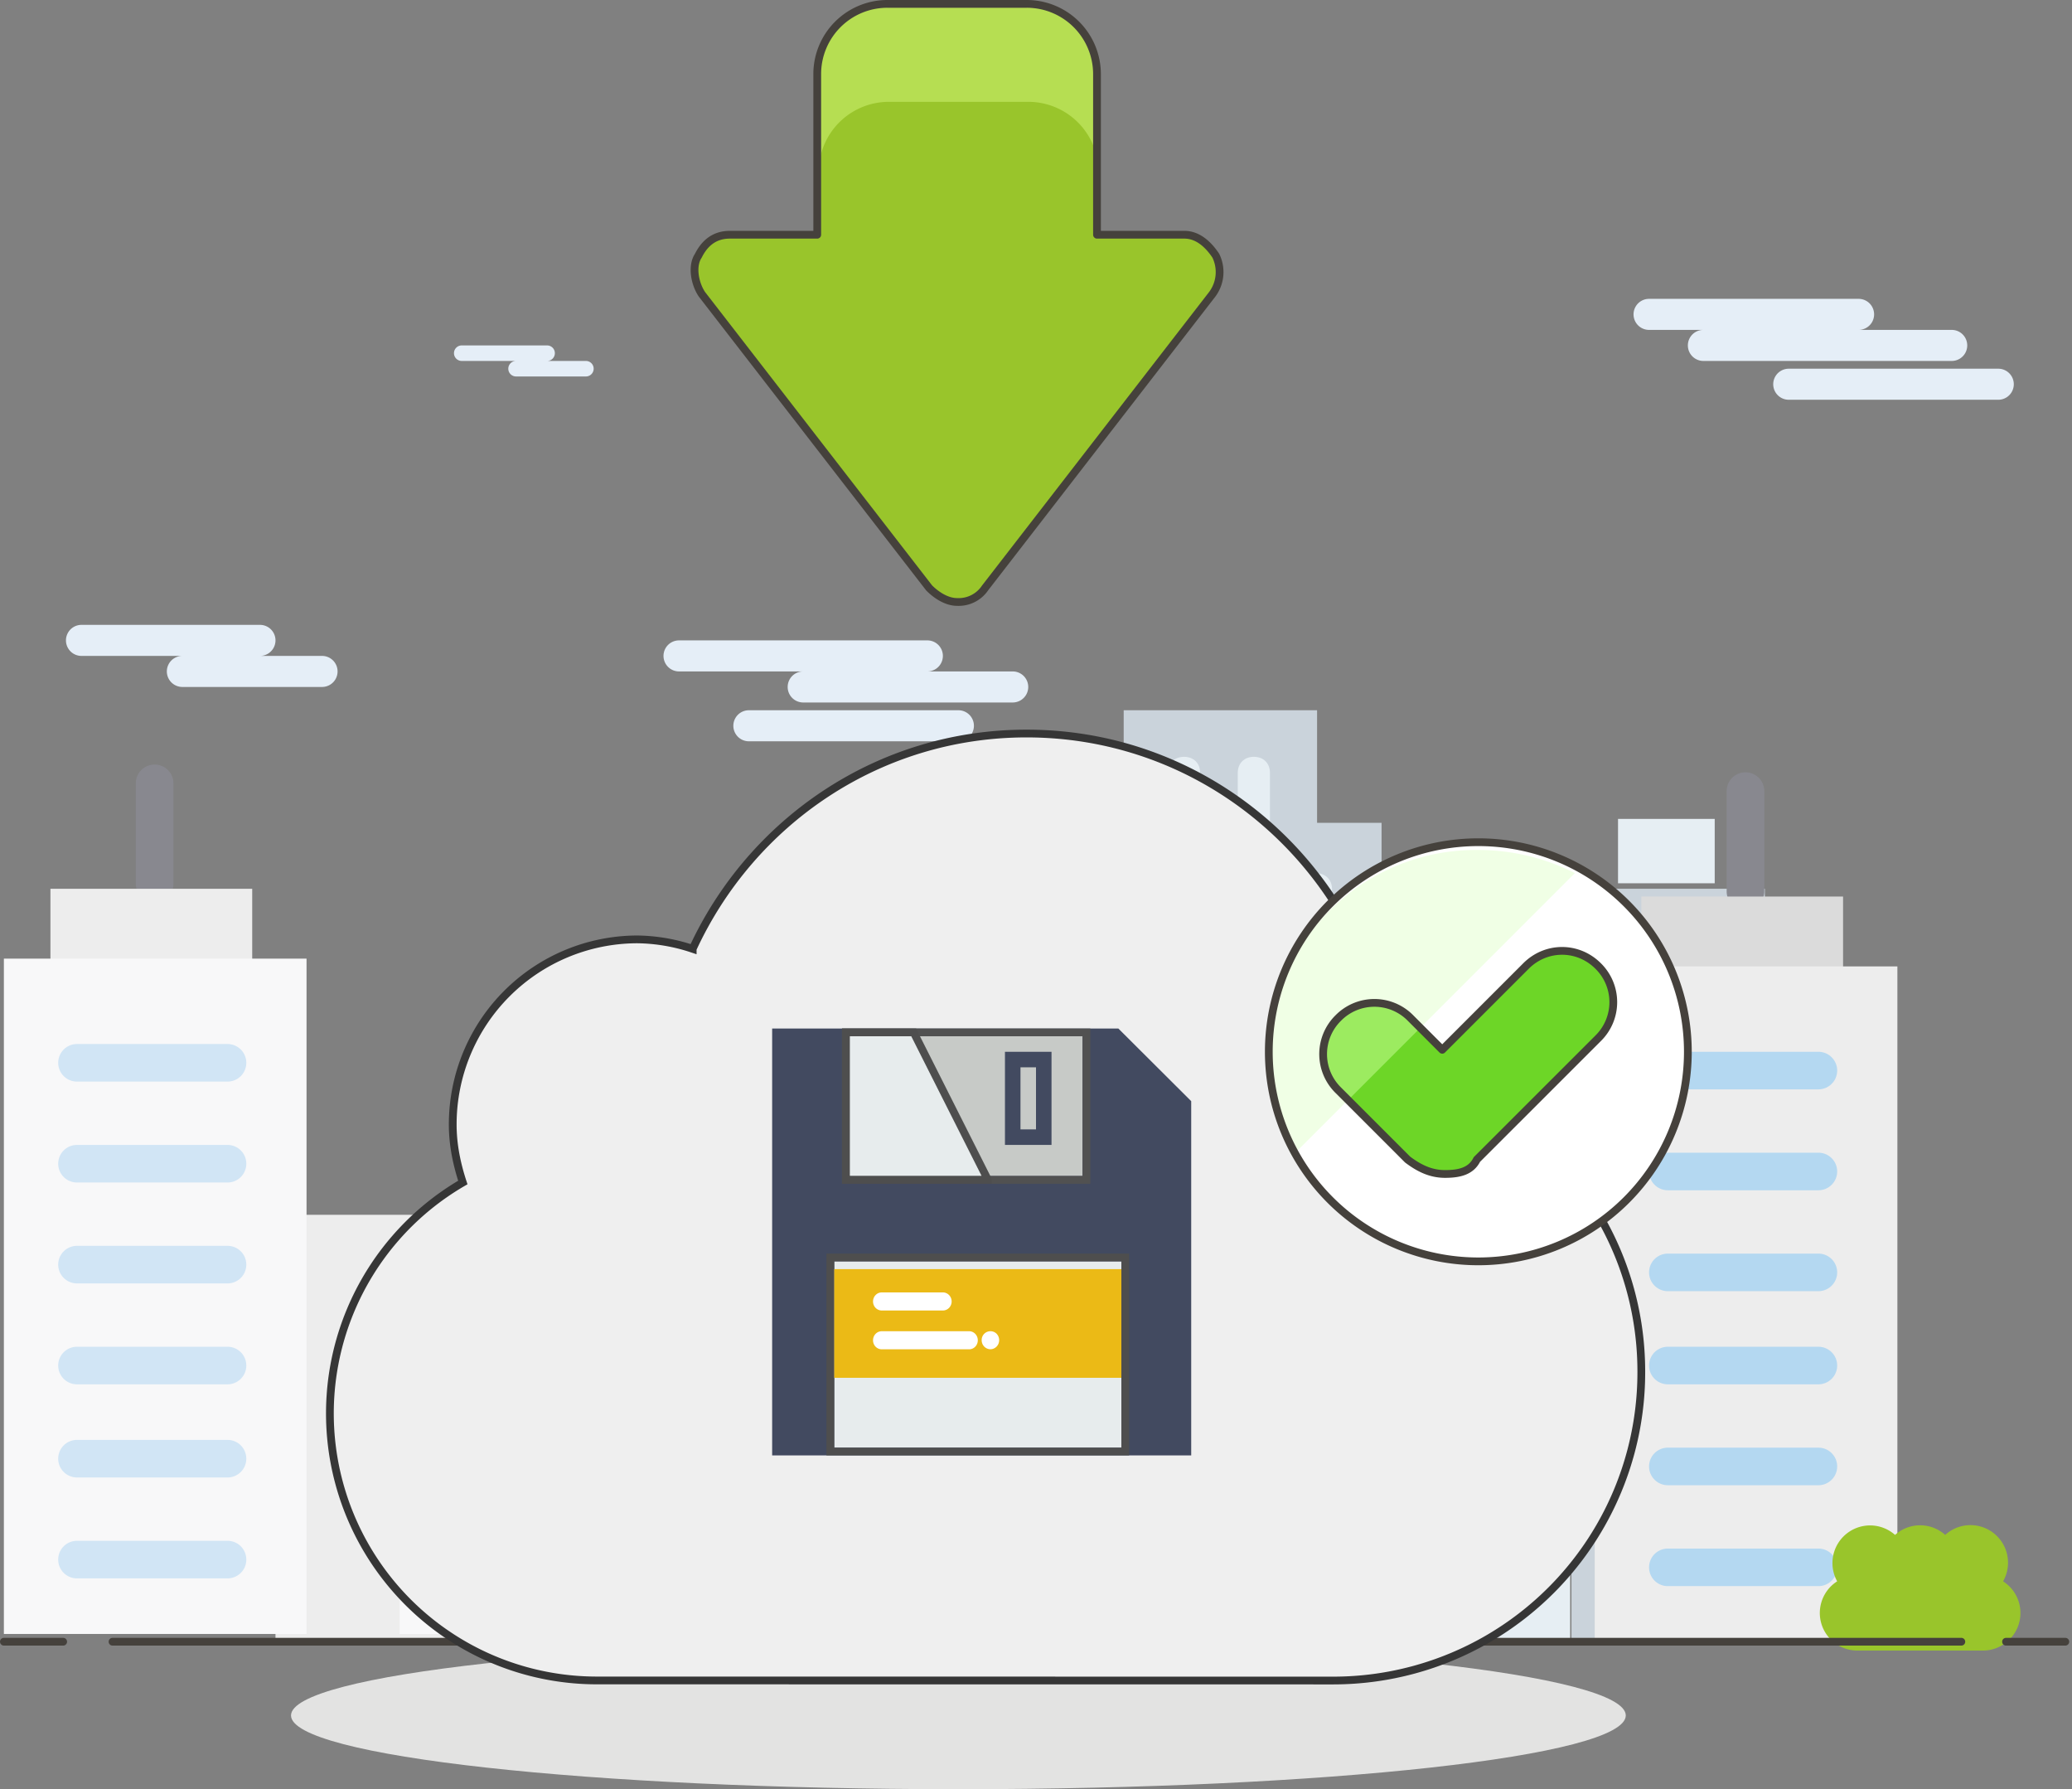 <svg xmlns="http://www.w3.org/2000/svg" width="267" height="230.5" viewBox="0 0 267 230.5"><rect x="0" y="0" width="267" height="230.5" fill="#808080" stroke="none"/><defs><clipPath id="a"><path fill="#fff" d="M181 1527v-26h39v26zm38-1v-24h-37v24z"/></clipPath><clipPath id="b"><path fill="#fff" d="M183 1492v-20h32v20zm31-1v-18h-30v18z"/></clipPath><clipPath id="c"><path fill="#fff" d="M182.69 1492v-20h19.62v20zm9.24-19H184v18h17z"/></clipPath></defs><path fill="#e6eef3" d="M192.58 142.79c-1.25 0-2.08-.83-2.08-2.08v-4.14c0-1.24.83-2.07 2.08-2.07 1.24 0 2.07.83 2.07 2.07v4.14c0 1.25-.83 2.08-2.07 2.08"/><path fill="#cad3db" d="M169.72 106V91.5H144.8V106h-8.3v55.92h16.61V149.5h24.92V106z"/><path fill="#e6eef3" d="M111.5 211.21h41.53V161.5H111.5z"/><path fill="#e6eef3" d="M152.5 211.64h49.83V149.5H152.5z"/><path fill="#cad3db" d="M115.5 161.79h12.46v-8.29H115.5zM136.5 211.93h16.61V170.5H136.5zM161.58 207.28c-1.25 0-2.08-.83-2.08-2.07v-47.64c0-1.24.83-2.07 2.08-2.07 1.24 0 2.07.83 2.07 2.07v47.64c0 1.24-.83 2.07-2.07 2.07M169.58 207.28c-1.25 0-2.08-.83-2.08-2.07v-47.64c0-1.24.83-2.07 2.08-2.07 1.24 0 2.07.83 2.07 2.07v47.64c0 1.24-.83 2.07-2.07 2.07M177.58 207.28c-1.25 0-2.08-.83-2.08-2.07v-47.64c0-1.24.83-2.07 2.08-2.07 1.24 0 2.07.83 2.07 2.07v47.64c0 1.24-.83 2.07-2.07 2.07M186.58 207.28c-1.25 0-2.08-.83-2.08-2.07v-47.64c0-1.24.83-2.07 2.08-2.07 1.24 0 2.07.83 2.07 2.07v47.64c0 1.24-.83 2.07-2.07 2.07M194.58 207.28c-1.25 0-2.08-.83-2.08-2.07v-47.64c0-1.24.83-2.07 2.08-2.07 1.24 0 2.07.83 2.07 2.07v47.64c0 1.24-.83 2.07-2.07 2.07M188.5 149.79h8.31v-8.29h-8.31zM202.5 211.85h24.92V114.5H202.5z"/><path fill="#e6eef3" d="M208.5 113.79h12.46v-8.29H208.5zM152.88 180.64h-8.3c-1.25 0-2.08-.83-2.08-2.07 0-1.24.83-2.07 2.08-2.07h8.3c1.25 0 2.08.83 2.08 2.07 0 1.24-.83 2.07-2.08 2.07M152.88 188.64h-8.3c-1.25 0-2.08-.83-2.08-2.07 0-1.24.83-2.07 2.08-2.07h8.3c1.25 0 2.08.83 2.08 2.07 0 1.24-.83 2.07-2.08 2.07M152.88 196.64h-8.3c-1.25 0-2.08-.83-2.08-2.07 0-1.24.83-2.07 2.08-2.07h8.3c1.25 0 2.08.83 2.08 2.07 0 1.24-.83 2.07-2.08 2.07M152.88 205.64h-8.3c-1.25 0-2.08-.83-2.08-2.07 0-1.24.83-2.07 2.08-2.07h8.3c1.25 0 2.08.83 2.08 2.07 0 1.24-.83 2.07-2.08 2.07M144.58 164.28c-1.25 0-2.08-.83-2.08-2.07v-47.64c0-1.24.83-2.07 2.08-2.07 1.24 0 2.07.83 2.07 2.07v47.64c0 1.24-.83 2.07-2.07 2.07M152.58 145.64c-1.25 0-2.08-.83-2.08-2.07v-29c0-1.24.83-2.07 2.08-2.07 1.24 0 2.07.83 2.07 2.07v29c0 1.24-.83 2.07-2.07 2.07M161.58 145.64c-1.25 0-2.08-.83-2.08-2.07v-29c0-1.24.83-2.07 2.08-2.07 1.24 0 2.07.83 2.07 2.07v29c0 1.24-.83 2.07-2.07 2.07M169.58 145.64c-1.25 0-2.08-.83-2.08-2.07v-29c0-1.24.83-2.07 2.08-2.07 1.24 0 2.07.83 2.07 2.07v29c0 1.24-.83 2.07-2.07 2.07M208.5 126.71v-4.14c0-1.24.83-2.07 2.08-2.07 1.24 0 2.07.83 2.07 2.07v4.14c0 1.04-.83 2.08-2.07 2.08-1.25 0-2.08-.83-2.08-2.08zm0 12.43V135c0-1.24.83-2.07 2.08-2.07 1.24 0 2.07.83 2.07 2.07v4.14c0 1.04-.83 2.07-2.07 2.07-1.25 0-2.08-.83-2.08-2.07zm0 12.43v-4.14c0-1.25.83-2.07 2.08-2.07 1.24 0 2.07.82 2.07 2.07v4.14c0 1.04-.83 2.07-2.07 2.07-1.25 0-2.08-.83-2.08-2.07zm0 12.43v-4.14c0-1.25.83-2.08 2.08-2.08 1.24 0 2.07.83 2.07 2.08V164c0 1.03-.83 2.07-2.07 2.07-1.25 0-2.08-.83-2.08-2.07zm0 12.43v-4.15c0-1.24.83-2.07 2.08-2.07 1.24 0 2.07.83 2.07 2.07v4.15c0 1.03-.83 2.07-2.07 2.07-1.25 0-2.08-.83-2.08-2.07zm0 12.42v-4.14c0-1.24.83-2.07 2.08-2.07 1.24 0 2.07.83 2.07 2.07v4.14c0 1.04-.83 2.07-2.07 2.07-1.25 0-2.08-.82-2.08-2.07zm2.08 14.5a2.07 2.07 0 0 0 2.07-2.07v-4.14c0-1.24-.83-2.07-2.07-2.07-1.25 0-2.08.83-2.08 2.07v4.14c0 1.24.83 2.07 2.08 2.07zM217.5 126.71v-4.14c0-1.24.83-2.07 2.08-2.07 1.24 0 2.07.83 2.07 2.07v4.14c0 1.04-.83 2.08-2.07 2.08-1.25 0-2.08-.83-2.08-2.08zm0 12.43V135c0-1.24.83-2.07 2.08-2.07 1.24 0 2.07.83 2.07 2.07v4.14c0 1.04-.83 2.07-2.07 2.07-1.25 0-2.08-.83-2.08-2.07zm0 12.43v-4.14c0-1.25.83-2.07 2.08-2.07 1.24 0 2.07.82 2.07 2.07v4.14c0 1.04-.83 2.07-2.07 2.07-1.25 0-2.08-.83-2.08-2.07zm0 12.43v-4.14c0-1.25.83-2.08 2.08-2.08 1.24 0 2.07.83 2.07 2.08V164c0 1.03-.83 2.07-2.07 2.07-1.25 0-2.08-.83-2.08-2.07zm0 12.43v-4.15c0-1.24.83-2.07 2.08-2.07 1.24 0 2.07.83 2.07 2.07v4.15c0 1.03-.83 2.07-2.07 2.07-1.25 0-2.08-.83-2.08-2.07zm0 12.42v-4.14c0-1.24.83-2.07 2.08-2.07 1.24 0 2.07.83 2.07 2.07v4.14c0 1.04-.83 2.07-2.07 2.07-1.25 0-2.08-.82-2.08-2.07zm2.08 14.5a2.07 2.07 0 0 0 2.07-2.07v-4.14c0-1.24-.83-2.07-2.07-2.07-1.25 0-2.08.83-2.08 2.07v4.14c0 1.24.83 2.07 2.08 2.07z"/><path fill="#cad3db" d="M117.5 173.71v-4.14c0-1.24.83-2.07 2.08-2.07 1.24 0 2.07.83 2.07 2.07v4.14c0 1.25-.83 2.08-2.07 2.08-1.25 0-2.08-.83-2.08-2.08zm0 12.43V182c0-1.24.83-2.07 2.08-2.07 1.24 0 2.07.83 2.07 2.07v4.14c0 1.24-.83 2.07-2.07 2.07-1.25 0-2.08-.83-2.08-2.07zm2.08 14.5c1.24 0 2.07-.83 2.07-2.07v-4.14c0-1.25-.83-2.07-2.07-2.07-1.25 0-2.08.82-2.08 2.07v4.14c0 1.24.83 2.07 2.08 2.07zM125.5 173.71v-4.14c0-1.24.83-2.07 2.08-2.07 1.24 0 2.07.83 2.07 2.07v4.14c0 1.25-.83 2.08-2.07 2.08-1.25 0-2.08-.83-2.08-2.08zm0 12.43V182c0-1.24.83-2.07 2.08-2.07 1.24 0 2.07.83 2.07 2.07v4.14c0 1.24-.83 2.07-2.07 2.07-1.25 0-2.08-.83-2.08-2.07zm2.08 14.5c1.24 0 2.07-.83 2.07-2.07v-4.14c0-1.25-.83-2.07-2.07-2.07-1.25 0-2.08.82-2.08 2.07v4.14c0 1.24.83 2.07 2.08 2.07z"/><path fill="#e6eef3" d="M152.58 107.86c-1.25 0-2.08-.83-2.08-2.07v-6.22c0-1.24.83-2.07 2.08-2.07 1.24 0 2.07.83 2.07 2.07v6.22c0 1.24-.83 2.07-2.07 2.07M161.58 107.86c-1.25 0-2.08-.83-2.08-2.07v-6.22c0-1.24.83-2.07 2.08-2.07 1.24 0 2.07.83 2.07 2.07v6.22c0 1.24-.83 2.07-2.07 2.07"/><path fill="#ededed" d="M35.5 211.5v-55h78v55z"/><path fill="#dbdbdb" d="M74.5 211.5v-55h39v55z"/><path fill="#f8f8f9" d="M51.5 210.5v-32h45v32z"/><path fill="#ededed" d="M74.5 210.5v-32h23v32z"/><path fill="#d38d94" d="M74.36 162.5L48.5 178.65h51.72z"/><path fill="#c18089" d="M74.5 162.5v16.15h25.86z"/><path fill="#bfa993" d="M68.5 211.5v-13h13v13z"/><path fill="#b29a7e" d="M74.5 211.5v-13h6v13z"/><path fill="#88888f" d="M72.5 211.38v-6.46a2.42 2.42 0 0 1 4.85 0v6.46z"/><path fill="#d1e5f5" d="M64.92 193.57a2.42 2.42 0 0 1-2.42-2.42v-3.23a2.42 2.42 0 0 1 4.85 0v3.23a2.42 2.42 0 0 1-2.43 2.42zM74.92 193.57a2.42 2.42 0 0 1-2.42-2.42v-3.23a2.42 2.42 0 0 1 4.85 0v3.23a2.42 2.42 0 0 1-2.43 2.42z"/><path fill="#b4d8f1" d="M83.92 193.57a2.42 2.42 0 0 1-2.42-2.42v-3.23a2.42 2.42 0 0 1 4.85 0v3.23a2.42 2.42 0 0 1-2.43 2.42z"/><path fill="#88888f" d="M19.92 116.26a2.42 2.42 0 0 1-2.42-2.42v-12.92a2.42 2.42 0 0 1 4.85 0v12.92a2.42 2.42 0 0 1-2.43 2.42z"/><path fill="#ededed" d="M6.5 127.5v-13h26v13z"/><path fill="#f8f8f9" d="M.5 210.5v-87h39v87z"/><path fill="#d1e5f5" d="M29.32 139.34H9.92a2.42 2.42 0 0 1 0-4.84h19.4a2.42 2.42 0 1 1 0 4.84zM29.32 152.34H9.92a2.42 2.42 0 0 1 0-4.84h19.4a2.42 2.42 0 1 1 0 4.84zM29.32 165.34H9.92a2.42 2.42 0 0 1 0-4.84h19.4a2.42 2.42 0 1 1 0 4.84zM29.32 178.34H9.92a2.42 2.42 0 0 1 0-4.84h19.4a2.42 2.42 0 1 1 0 4.84zM29.32 190.34H9.92a2.42 2.42 0 0 1 0-4.84h19.4a2.42 2.42 0 1 1 0 4.84zM29.32 203.34H9.92a2.42 2.42 0 0 1 0-4.84h19.4a2.42 2.42 0 1 1 0 4.84z"/><path fill="#b4d8f1" d="M74.5 185.5v8.07a2.42 2.42 0 0 0 2.42-2.42v-3.23a2.42 2.42 0 0 0-2.42-2.42z"/><path fill="#88888f" d="M224.92 117.26a2.42 2.42 0 0 1-2.42-2.42v-12.92a2.42 2.42 0 0 1 4.85 0v12.92a2.42 2.42 0 0 1-2.43 2.42z"/><path fill="#dbdbdb" d="M211.5 128.5v-13h26v13z"/><path fill="#ededed" d="M205.5 211.5v-87h39v87z"/><path fill="#b4d8f1" d="M234.32 140.34h-19.4a2.42 2.42 0 0 1 0-4.84h19.4a2.42 2.42 0 1 1 0 4.84zM234.32 153.34h-19.4a2.42 2.42 0 0 1 0-4.84h19.4a2.42 2.42 0 1 1 0 4.84zM234.32 166.34h-19.4a2.42 2.42 0 0 1 0-4.84h19.4a2.42 2.42 0 1 1 0 4.84zM234.32 178.34h-19.4a2.42 2.42 0 0 1 0-4.84h19.4a2.42 2.42 0 1 1 0 4.84zM234.32 191.34h-19.4a2.42 2.42 0 0 1 0-4.84h19.4a2.42 2.42 0 1 1 0 4.84zM234.32 204.34h-19.4a2.42 2.42 0 0 1 0-4.84h19.4a2.42 2.42 0 1 1 0 4.84z"/><path fill="#99c52b" d="M255.51 212.64a4.84 4.84 0 0 0 2.61-8.92 4.84 4.84 0 0 0-7.46-5.98 4.83 4.83 0 0 0-6.46 0 4.85 4.85 0 0 0-7.46 5.98 4.84 4.84 0 0 0 2.61 8.92z"/><path fill="#e5eef7" d="M96.5 91.5h27a2 2 0 1 1 0 4h-27a2 2 0 1 1 0-4zm34-5a2 2 0 1 1 0 4h-27a2 2 0 1 1 0-4h-16a2 2 0 1 1 0-4h32a2 2 0 1 1 0 4zM41.5 84.5a2 2 0 1 1 0 4h-18a2 2 0 1 1 0-4h-13a2 2 0 1 1 0-4h23a2 2 0 1 1 0 4zM75.5 46.5a1 1 0 0 1 0 2h-9a1 1 0 0 1 0-2h-7a1 1 0 0 1 0-2h11a1 1 0 0 1 0 2zM230.5 47.5h27a2 2 0 1 1 0 4h-27a2 2 0 1 1 0-4zm-18-9h27a2 2 0 1 1 0 4h12a2 2 0 1 1 0 4h-32a2 2 0 1 1 0-4h-7a2 2 0 1 1 0-4z"/><path fill="none" stroke="#45413c" stroke-linecap="round" stroke-linejoin="round" stroke-miterlimit="50" d="M14.5 211.5h238.24M.5 211.5h7.64M258.5 211.5h7.64"/><path fill="#99c52b" d="M94.05 30.24c-1.81 0-3.16.9-4.06 2.7-.9 1.35-.45 3.61.45 4.96l29.29 37.84c.9.91 2.25 1.81 3.6 1.81a4.1 4.1 0 0 0 3.61-1.81l29.28-37.84a4.8 4.8 0 0 0 .45-4.96c-.9-1.35-2.25-2.7-4.05-2.7h-11.26V9.51A9.05 9.05 0 0 0 132.34.5h-18.02a9.04 9.04 0 0 0-9.01 9.01v20.73z"/><path fill="#b6de52" d="M114.51 13.12h18.02a9.04 9.04 0 0 1 9.02 9.01V9.51A9.05 9.05 0 0 0 132.53.5h-18.02a9.04 9.04 0 0 0-9.01 9.01v12.62a9.04 9.04 0 0 1 9.01-9.01z"/><path fill="none" stroke="#45413c" stroke-linejoin="round" stroke-miterlimit="50" d="M94.05 30.24c-1.81 0-3.16.9-4.06 2.7-.9 1.35-.45 3.61.45 4.96l29.29 37.84c.9.91 2.25 1.81 3.6 1.81a4.1 4.1 0 0 0 3.61-1.81l29.28-37.84a4.8 4.8 0 0 0 .45-4.96c-.9-1.35-2.25-2.7-4.05-2.7h-11.26V9.51A9.05 9.05 0 0 0 132.34.5h-18.02a9.04 9.04 0 0 0-9.01 9.01v20.73z"/><path fill="#e3e3e2" d="M37.5 221c0-5.25 38.5-9.5 86-9.5s86 4.25 86 9.5-38.5 9.5-86 9.5-86-4.25-86-9.5z"/><path fill="#efefef" d="M179.36 137.69c-2.31-24.2-22.38-43.19-47.08-43.19-19.11 0-35.48 11.39-43.02 27.74a23.22 23.22 0 0 0-7.15-1.22 23.83 23.83 0 0 0-23.77 23.87c0 2.62.53 5.1 1.3 7.45a34.4 34.4 0 0 0 17.19 64.15l95.06.01a39.7 39.7 0 0 0 39.61-39.79 39.7 39.7 0 0 0-32.14-39.02z"/><path fill="none" stroke="#363636" stroke-miterlimit="50" d="M179.36 137.69c-2.31-24.2-22.38-43.19-47.08-43.19-19.11 0-35.48 11.39-43.02 27.74a23.22 23.22 0 0 0-7.15-1.22 23.83 23.83 0 0 0-23.77 23.87c0 2.62.53 5.1 1.3 7.45a34.4 34.4 0 0 0 17.19 64.15l95.06.01a39.7 39.7 0 0 0 39.61-39.79 39.7 39.7 0 0 0-32.14-39.02z"/><path fill="#424a60" d="M153.5 141.86v45.64h-54v-55h44.61z"/><path fill="#e7eced" d="M107.5 186.5v-24h37v24z"/><path fill="none" stroke="#4e4e4e" stroke-miterlimit="50" stroke-width="2" d="M182 1526v-24h37v24z" clip-path="url(&quot;#a&quot;)" transform="translate(-74.5 -1339.5)"/><path fill="#ebba16" d="M107.5 177.5v-14h37v14z"/><path fill="#c7cac7" d="M109.5 151.5v-18h30v18z"/><path fill="none" stroke="#515151" stroke-miterlimit="50" stroke-width="2" d="M184 1491v-18h30v18z" clip-path="url(&quot;#b&quot;)" transform="translate(-74.5 -1339.5)"/><path fill="#fff" d="M113.63 168.83h7.87c.62 0 1.13-.52 1.13-1.16 0-.65-.51-1.17-1.13-1.17h-7.87c-.63 0-1.13.52-1.13 1.17 0 .64.5 1.16 1.13 1.16zM124.88 171.5h-11.25c-.63 0-1.13.52-1.13 1.17 0 .64.5 1.16 1.13 1.16h11.25c.62 0 1.12-.52 1.12-1.16 0-.65-.5-1.17-1.12-1.17zM128.42 171.82a1.13 1.13 0 0 0-1.92.83c0 .32.12.61.33.83.21.21.49.34.8.34.3 0 .58-.13.79-.34a1.2 1.2 0 0 0 0-1.66z"/><path fill="none" stroke="#424a60" stroke-linecap="round" stroke-miterlimit="50" stroke-width="2" d="M130.5 146.5v-10h4v10z"/><path fill="#e7eced" d="M126.5 151.5h-17v-18h7.93z"/><path fill="none" stroke="#4e4e4e" stroke-miterlimit="50" stroke-width="2" d="M201 1491h-17v-18h7.93z" clip-path="url(&quot;#c&quot;)" transform="translate(-74.5 -1339.5)"/><path fill="#fff" d="M163.5 135.5a27 27 0 1 1 54 0 27 27 0 0 1-54 0z"/><path fill="#f0ffe5" d="M202.94 112.48a27.58 27.58 0 0 0-12.65-2.98 26.68 26.68 0 0 0-26.79 26.79 28.8 28.8 0 0 0 2.98 12.65z"/><path fill="none" stroke="#45413c" stroke-linecap="round" stroke-linejoin="round" stroke-miterlimit="50" d="M163.5 135.5a27 27 0 1 1 54 0 27 27 0 0 1-54 0z"/><path fill="#6dd627" d="M186.22 151.24c-1.86 0-3.35-.74-4.84-1.86l-8.93-8.93a6.52 6.52 0 0 1 0-9.3 6.53 6.53 0 0 1 9.31 0l4.09 4.09 10.79-10.79c2.6-2.6 6.7-2.6 9.3 0a6.53 6.53 0 0 1 0 9.31l-15.63 15.62c-.74 1.49-2.23 1.86-4.09 1.86z"/><path fill="#9ceb60" d="M173.57 141.87l9.3-9.3-1.11-1.12a6.53 6.53 0 0 0-9.31 0 6.53 6.53 0 0 0 0 9.31z"/><path fill="none" stroke="#45413c" stroke-linecap="round" stroke-linejoin="round" stroke-miterlimit="50" d="M186.22 151.24c-1.86 0-3.35-.74-4.84-1.86l-8.93-8.93a6.52 6.52 0 0 1 0-9.3 6.53 6.53 0 0 1 9.31 0l4.09 4.09 10.79-10.79c2.6-2.6 6.7-2.6 9.3 0a6.53 6.53 0 0 1 0 9.31l-15.63 15.62c-.74 1.49-2.23 1.86-4.09 1.86z"/></svg>